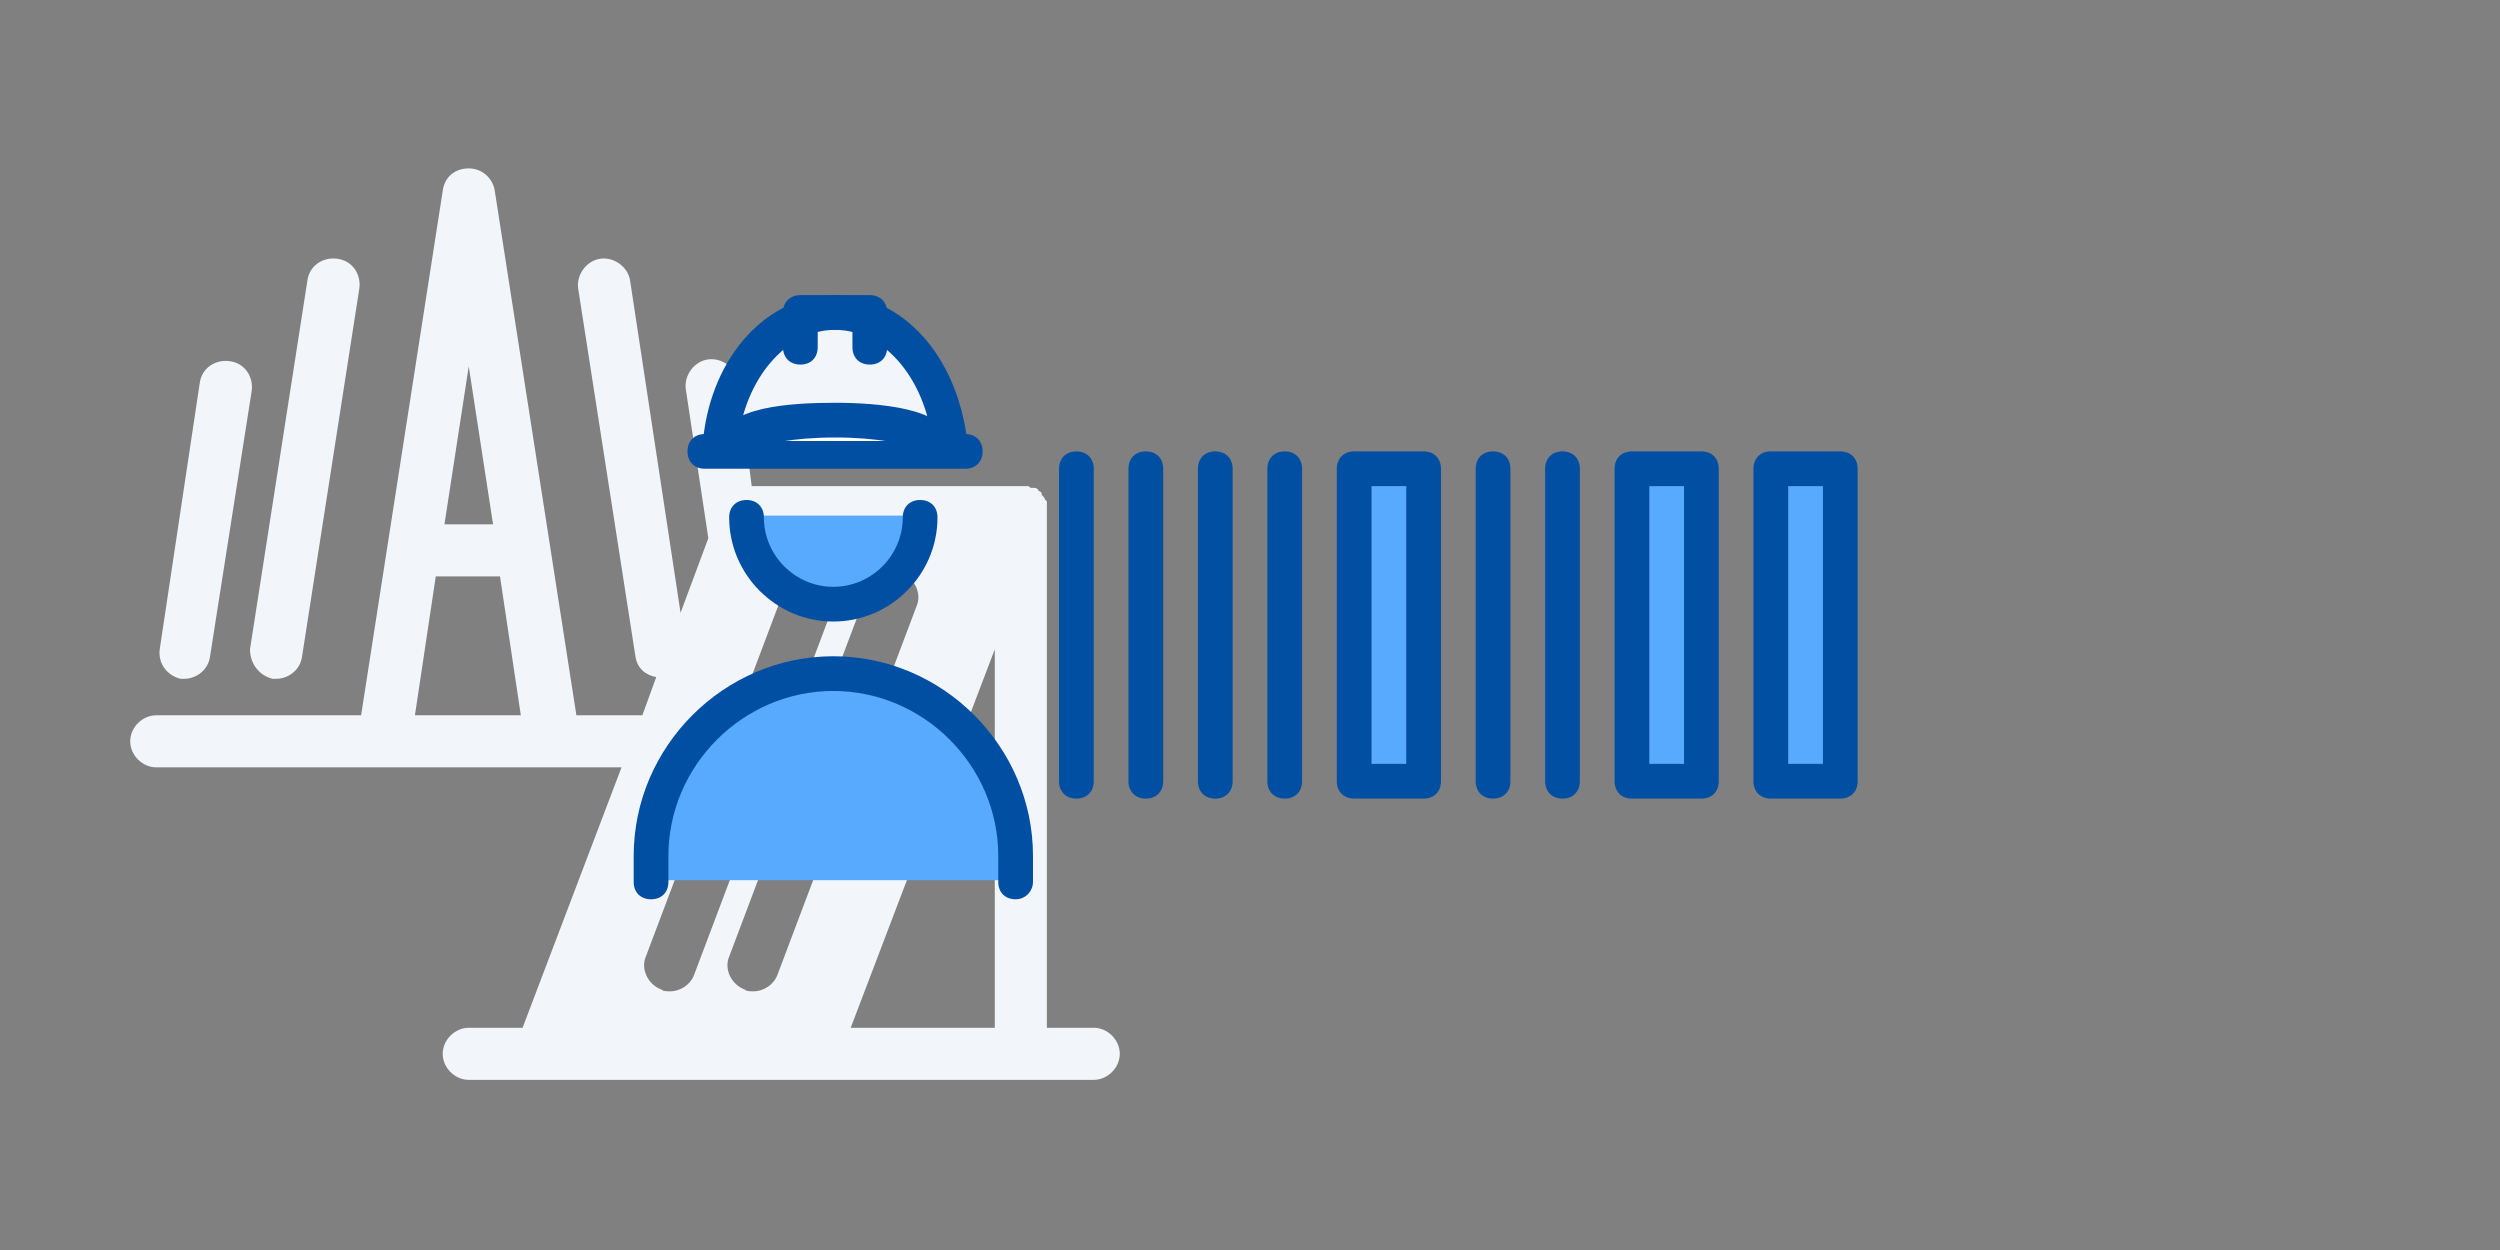 <?xml version="1.0" encoding="utf-8"?>
<!-- Generator: Adobe Illustrator 27.7.0, SVG Export Plug-In . SVG Version: 6.00 Build 0)  -->
<svg version="1.1" id="Layer_1" xmlns="http://www.w3.org/2000/svg" xmlns:xlink="http://www.w3.org/1999/xlink" x="0px" y="0px"
	 viewBox="0 0 144 72" style="enable-background:new 0 0 144 72;" xml:space="preserve">
<rect x="0" y="0" width="144" height="72" fill="#808080" stroke="none"/>
<style type="text/css">
	.st0{fill:none;}
	.st1{fill:#F2F6FA;}
	.st2{fill:#FFFFFF;}
	.st3{fill:#004FA3;}
	.st4{fill:#58AAFF;}
</style>
<g>
	<g>
		<rect class="st0" width="54" height="54"/>
	</g>
	<g>
		<rect x="18" y="18" class="st0" width="54" height="54"/>
	</g>
	<g>
		<g>
			<path class="st1" d="M63,59.2h-2.7v-30c0,0,0-0.1,0-0.1c0,0,0-0.1,0-0.1c0-0.1,0-0.2-0.1-0.2c0,0,0,0,0,0c0,0,0,0,0,0
				c0,0,0,0,0,0c0-0.1-0.1-0.2-0.2-0.3c0,0,0,0,0,0c0,0,0,0,0,0c0,0,0,0,0,0c0,0,0,0,0-0.1c0,0-0.1-0.1-0.1-0.1c0,0-0.1,0-0.1-0.1
				c0,0-0.1-0.1-0.2-0.1c0,0,0,0-0.1,0c0,0-0.1,0-0.1,0c-0.1,0-0.1-0.1-0.2-0.1c0,0-0.1,0-0.1,0c0,0,0,0-0.1,0c0,0,0,0,0,0
				c0,0,0,0,0,0c-0.1,0-0.2,0-0.2,0H43.3L42.5,22c-0.1-0.8-0.9-1.4-1.7-1.3c-0.8,0.1-1.4,0.9-1.3,1.7l1.3,8.6l-1.6,4.3l-2.9-19.1
				c-0.1-0.8-0.9-1.4-1.7-1.3c-0.8,0.1-1.4,0.9-1.3,1.7l3.3,21.2c0.1,0.7,0.6,1.1,1.2,1.2l-0.8,2.2h-3.8L28.5,11
				c-0.1-0.7-0.7-1.3-1.5-1.3s-1.4,0.5-1.5,1.3l-4.7,30.2H9c-0.8,0-1.5,0.7-1.5,1.5s0.7,1.5,1.5,1.5h26.8l-5.7,15H27
				c-0.8,0-1.5,0.7-1.5,1.5s0.7,1.5,1.5,1.5h4.2c0,0,0,0,0,0c0,0,0,0,0,0h15.7c0,0,0,0,0,0c0,0,0,0,0,0H63c0.8,0,1.5-0.7,1.5-1.5
				S63.8,59.2,63,59.2z M27,21.1l1.4,9.1h-2.8L27,21.1z M23.9,41.2l1.2-8h3.7l1.2,8H23.9z M51.9,33c0.8,0.3,1.2,1.2,0.9,1.9l-8,21.2
				c-0.2,0.6-0.8,1-1.4,1c-0.2,0-0.4,0-0.5-0.1c-0.8-0.3-1.2-1.2-0.9-1.9l8-21.2C50.2,33.1,51.1,32.7,51.9,33z M37.2,55.1l8-21.2
				c0.3-0.8,1.2-1.2,1.9-0.9c0.8,0.3,1.2,1.2,0.9,1.9l-8,21.2c-0.2,0.6-0.8,1-1.4,1c-0.2,0-0.4,0-0.5-0.1
				C37.3,56.7,36.9,55.8,37.2,55.1z M57.3,37.4v21.8h-8.3L57.3,37.4z"/>
		</g>
		<g>
			<path class="st1" d="M10.4,39.1c0.1,0,0.2,0,0.2,0c0.7,0,1.4-0.5,1.5-1.3l2.4-15.3c0.1-0.8-0.4-1.6-1.3-1.7
				c-0.8-0.1-1.6,0.4-1.7,1.3L9.2,37.4C9.1,38.2,9.6,38.9,10.4,39.1z"/>
		</g>
		<g>
			<path class="st1" d="M15.7,39.1c0.1,0,0.2,0,0.2,0c0.7,0,1.4-0.5,1.5-1.3l3.3-21.2c0.1-0.8-0.4-1.6-1.3-1.7
				c-0.8-0.1-1.6,0.4-1.7,1.3l-3.3,21.2C14.4,38.2,14.9,38.9,15.7,39.1z"/>
		</g>
	</g>
</g>
<g>
	<g>
		<rect x="24" y="12" transform="matrix(6.123234e-17 -1 1 6.123234e-17 12 84)" class="st0" width="48" height="48"/>
	</g>
	<g>
		<line class="st2" x1="40.6" y1="26" x2="55.6" y2="26"/>
		<path class="st3" d="M55.6,27h-15c-0.6,0-1-0.4-1-1s0.4-1,1-1h15c0.6,0,1,0.4,1,1S56.2,27,55.6,27z"/>
	</g>
	<g>
		<path class="st4" d="M37.5,50.7l0-1.5c0-5.8,4.7-10.5,10.5-10.5h0c5.8,0,10.5,4.7,10.5,10.5l0,1.5"/>
		<path class="st3" d="M58.5,51.8c-0.6,0-1-0.4-1-1v-1.5c0-5.2-4.3-9.5-9.5-9.5s-9.5,4.3-9.5,9.5v1.5c0,0.6-0.4,1-1,1s-1-0.4-1-1
			v-1.5c0-6.3,5.2-11.5,11.5-11.5s11.5,5.2,11.5,11.5v1.5C59.5,51.3,59.1,51.8,58.5,51.8z"/>
	</g>
	<g>
		<path class="st4" d="M53,29.7c0,2.8-2.2,5-5,5s-5-2.2-5-5"/>
		<path class="st3" d="M48,35.8c-3.3,0-6-2.7-6-6c0-0.6,0.4-1,1-1s1,0.4,1,1c0,2.2,1.8,4,4,4s4-1.8,4-4c0-0.6,0.4-1,1-1s1,0.4,1,1
			C54,33.1,51.3,35.8,48,35.8z"/>
	</g>
	<g>
		<path class="st1" d="M54.7,25.4c-0.5-4.2-3.2-7.4-6.6-7.4c-3.3,0-6.1,3.2-6.6,7.4"/>
		<path class="st3" d="M54.7,26.4c-0.5,0-0.9-0.4-1-0.9c-0.4-3.7-2.8-6.5-5.6-6.5s-5.2,2.8-5.6,6.5c-0.1,0.5-0.6,0.9-1.1,0.9
			c-0.5-0.1-0.9-0.6-0.9-1.1c0.5-4.8,3.7-8.3,7.6-8.3s7,3.5,7.6,8.3c0.1,0.5-0.3,1-0.9,1.1C54.7,26.4,54.7,26.4,54.7,26.4z"/>
	</g>
	<g>
		<path class="st2" d="M42.6,25.4c0-0.7,2.5-1.2,5.5-1.2c3,0,5.5,0.6,5.5,1.2"/>
		<path class="st3" d="M53.6,26.4c-0.4,0-0.8-0.3-0.9-0.6c-0.5-0.2-2.1-0.6-4.6-0.6s-4.1,0.4-4.6,0.6c-0.1,0.4-0.5,0.6-0.9,0.6
			c-0.6,0-1-0.4-1-1c0-2,4.1-2.2,6.5-2.2s6.5,0.3,6.5,2.2C54.6,25.9,54.2,26.4,53.6,26.4z"/>
	</g>
	<g>
		<path class="st3" d="M50.1,21c-0.6,0-1-0.4-1-1v-1h-2v1c0,0.6-0.4,1-1,1s-1-0.4-1-1v-2c0-0.6,0.4-1,1-1h4c0.6,0,1,0.4,1,1v2
			C51.1,20.6,50.7,21,50.1,21z"/>
	</g>
</g>
<g>
	<g>
		<g>
			<rect x="94" y="27" class="st4" width="4" height="18"/>
		</g>
		<g>
			<rect x="102" y="27" class="st4" width="4" height="18"/>
		</g>
		<g>
			<rect x="78" y="27" class="st4" width="4" height="18"/>
		</g>
		<g>
			<path class="st3" d="M98,26h-4c-0.6,0-1,0.4-1,1v18c0,0.6,0.4,1,1,1h4c0.6,0,1-0.4,1-1V27C99,26.4,98.6,26,98,26z M97,44h-2V28h2
				V44z"/>
		</g>
		<g>
			<path class="st3" d="M106,26h-4c-0.6,0-1,0.4-1,1v18c0,0.6,0.4,1,1,1h4c0.6,0,1-0.4,1-1V27C107,26.4,106.6,26,106,26z M105,44h-2
				V28h2V44z"/>
		</g>
		<g>
			<path class="st3" d="M82,26h-4c-0.6,0-1,0.4-1,1v18c0,0.6,0.4,1,1,1h4c0.6,0,1-0.4,1-1V27C83,26.4,82.6,26,82,26z M81,44h-2V28h2
				V44z"/>
		</g>
		<g>
			<path class="st3" d="M86,26c-0.6,0-1,0.4-1,1v18c0,0.6,0.4,1,1,1s1-0.4,1-1V27C87,26.4,86.6,26,86,26z"/>
		</g>
		<g>
			<path class="st3" d="M90,26c-0.6,0-1,0.4-1,1v18c0,0.6,0.4,1,1,1s1-0.4,1-1V27C91,26.4,90.6,26,90,26z"/>
		</g>
		<g>
			<path class="st3" d="M62,26c-0.6,0-1,0.4-1,1v18c0,0.6,0.4,1,1,1s1-0.4,1-1V27C63,26.4,62.6,26,62,26z"/>
		</g>
		<g>
			<path class="st3" d="M66,26c-0.6,0-1,0.4-1,1v18c0,0.6,0.4,1,1,1s1-0.4,1-1V27C67,26.4,66.6,26,66,26z"/>
		</g>
		<g>
			<path class="st3" d="M70,26c-0.6,0-1,0.4-1,1v18c0,0.6,0.4,1,1,1s1-0.4,1-1V27C71,26.4,70.6,26,70,26z"/>
		</g>
		<g>
			<path class="st3" d="M74,26c-0.6,0-1,0.4-1,1v18c0,0.6,0.4,1,1,1s1-0.4,1-1V27C75,26.4,74.6,26,74,26z"/>
		</g>
	</g>
	<g>
		<rect x="48" y="12" class="st0" width="72" height="48"/>
	</g>
</g>
<g>
	<rect class="st0" width="144" height="72"/>
</g>
</svg>
